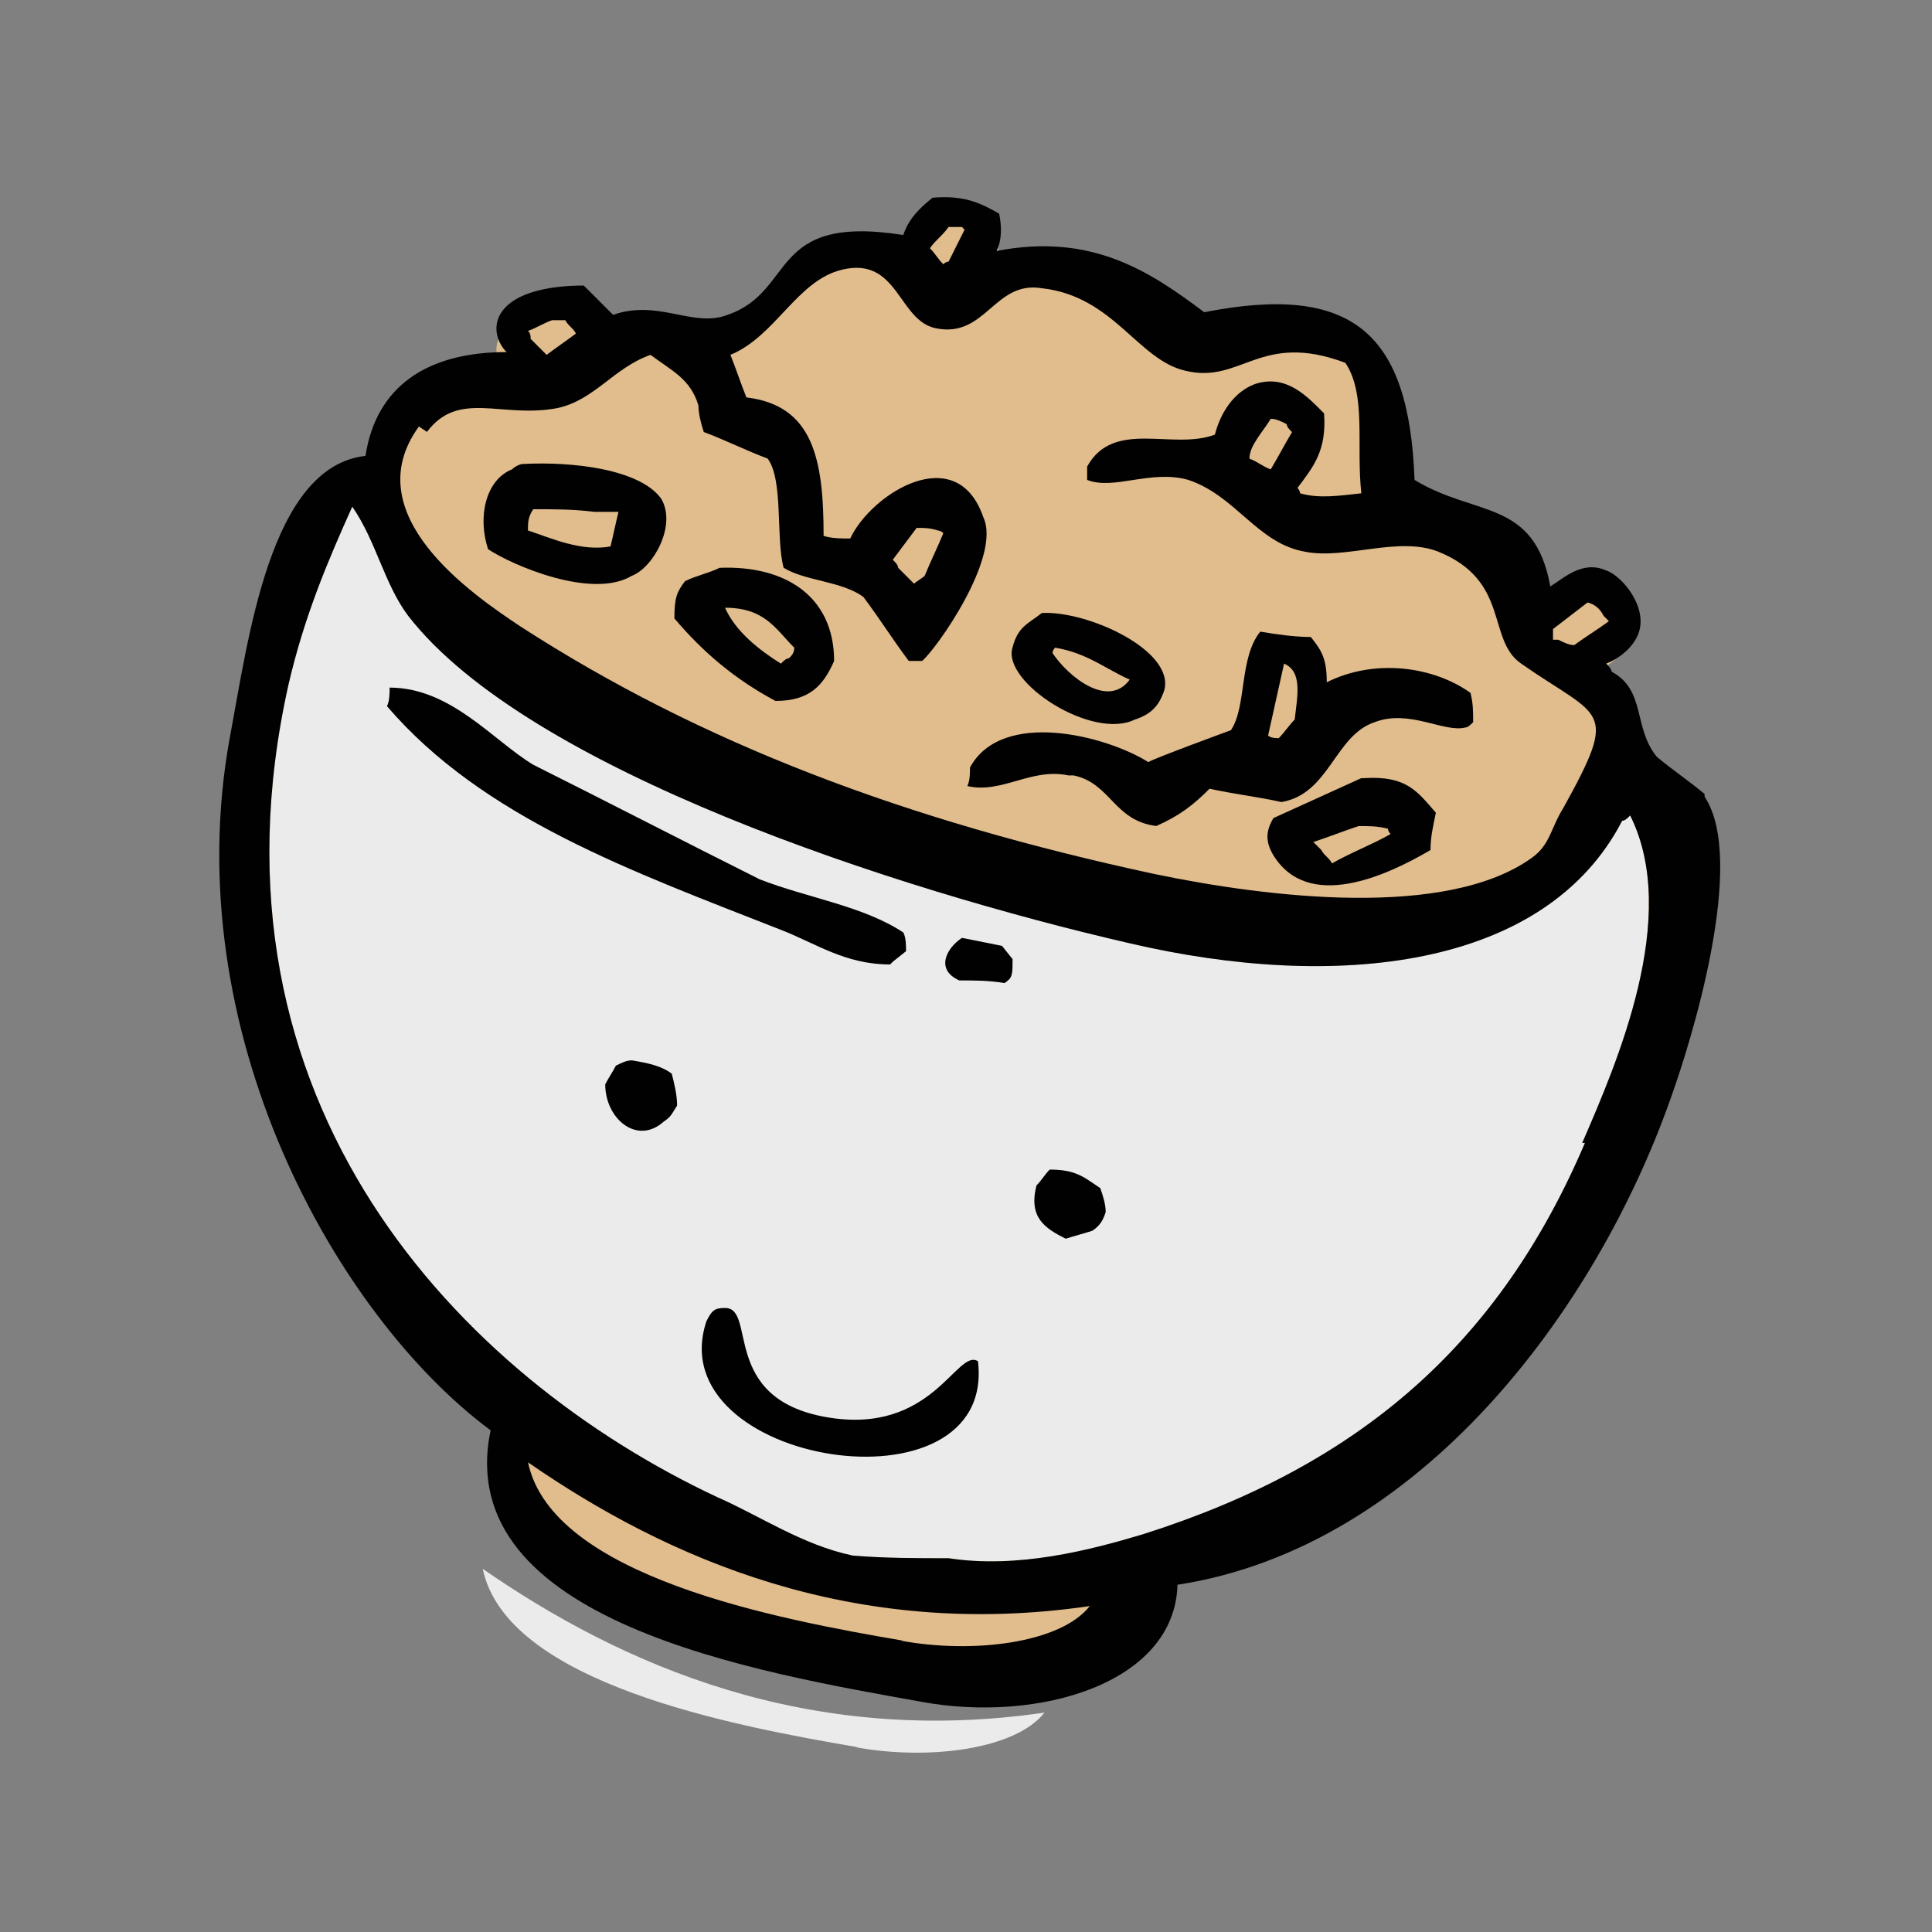 <?xml version="1.0" encoding="UTF-8"?>
<svg id="Layer_1" xmlns="http://www.w3.org/2000/svg" version="1.1" viewBox="0 0 300 300">
  <rect x="0" y="0" width="300" height="300" fill="#808080" stroke="none"/>
  <!-- Generator: Adobe Illustrator 29.4.0, SVG Export Plug-In . SVG Version: 2.1.0 Build 152)  -->
  <defs>
    <style>
      .st0 {
        fill: #e1bc8c;
      }

      .st0, .st1, .st2 {
        fill-rule: evenodd;
      }

      .st1 {
        fill: #ebebec;
      }

      .st2 {
        fill: #010101;
      }
    </style>
  </defs>
  <path class="st0" d="M263.06,124.14c-2.48-2.07-4.96-3.72-7.44-5.79-3.72-4.13-1.24-10.34-7.03-12.82,0,0-.41-.83-.83-1.24,2.07-.83,4.13-2.48,4.96-4.55,1.65-3.72-2.48-8.68-4.96-9.51-3.72-1.65-6.61,1.24-8.68,2.48-2.48-13.23-11.58-10.34-20.67-16.12-.83-21.91-9.51-29.35-32.25-24.8-8.27-6.2-17.36-11.99-31.83-9.09.83-1.65.83-3.72.41-5.79-2.89-1.65-5.37-2.48-10.34-2.48-1.65,1.65-3.72,2.89-4.55,5.79-20.67-2.89-16.54,8.27-26.87,11.99-5.37,2.07-10.75-2.07-17.78,0l-4.55-4.55c-5.37,0-11.58,1.24-13.23,4.96-.83,2.07,0,3.72,1.24,5.37-12.4,0-20.26,5.37-21.5,15.71-14.88,1.65-17.78,27.7-20.67,42.17-8.27,43.82,16.12,86.82,40.1,103.77-6.2,28.53,41.34,36.38,66.15,40.51,17.78,3.31,38.86-2.89,39.27-17.78,37.21-5.79,64.08-40.93,75.65-72.35,3.31-8.68,11.99-35.97,5.37-45.47v-.41Z"/>
  <path class="st1" d="M133.25,271.31c-19.43-3.31-54.57-9.92-58.29-27.7,21.5,14.88,50.44,27.7,87.23,22.32-4.55,5.79-18.19,7.44-29.35,5.37h.41Z"/>
  <path class="st1" d="M246.11,177.47c-13.23,31.01-34.73,50.02-68.63,60.77-8.27,2.48-19.43,5.37-30.18,3.72-4.96,0-9.92,0-14.88-.41-7.85-1.65-14.47-6.2-21.08-9.09-39.69-18.6-81.03-61.18-66.56-126.09,2.48-10.75,6.2-19.43,9.92-27.7,3.72,5.37,4.96,11.99,8.68,16.95,18.6,23.98,76.07,42.58,112.03,50.85,31.83,7.44,64.49,4.13,76.48-19.02.41,0,.83-.41,1.24-.83,7.85,15.71-2.07,38.45-7.44,50.85h.41Z"/>
  <g>
    <path class="st2" d="M264.71,123.31c-2.48-2.07-4.96-3.72-7.44-5.79-3.72-4.55-1.65-10.34-7.03-13.23,0-.41-.41-.83-.83-1.24,2.07-.83,4.13-2.48,4.96-4.55,1.65-4.13-2.48-9.09-4.96-9.92-3.72-1.65-6.61,1.24-8.68,2.48-2.48-13.64-11.58-10.75-21.08-16.54-.83-22.74-9.51-30.59-32.66-26.04-8.27-6.2-17.36-12.4-32.25-9.51.83-1.65.83-3.72.41-5.79-2.89-1.65-5.37-2.89-10.34-2.48-2.07,1.65-3.72,3.31-4.55,5.79-21.08-3.31-16.54,8.68-27.28,12.4-5.37,2.07-10.75-2.48-17.78,0l-4.55-4.55c-5.79,0-11.58,1.24-13.23,4.96-.83,2.07,0,4.13,1.24,5.37-12.4,0-20.26,5.37-21.91,16.12-14.88,1.65-18.19,28.53-21.08,43.82-8.27,45.47,16.54,89.71,40.51,107.49-6.2,29.77,41.75,37.62,66.97,42.17,18.19,3.31,39.27-2.89,39.69-18.19,37.62-5.79,64.91-42.58,76.48-75.24,3.31-9.09,11.99-37.21,5.37-47.13v-.41ZM241.15,97.68c1.65-1.24,3.72-2.89,5.37-4.13q1.65.41,2.48,2.07s.41.41.83.83c-1.65,1.24-3.72,2.48-5.37,3.72-.83,0-1.65-.41-2.48-.83h-.83v-1.65ZM147.3,35.25h2.07l.41.41-2.48,4.96s-.41,0-.83.41c-.83-.83-1.24-1.65-2.07-2.48.83-1.24,2.07-2.07,2.89-3.31ZM85.71,49.72h2.07c.41.83,1.24,1.24,1.65,2.07-1.65,1.24-2.89,2.07-4.55,3.31l-2.48-2.48c0-.41,0-.83-.41-1.24,1.24-.41,2.48-1.24,3.72-1.65ZM66.28,67.09c4.96-6.61,11.58-2.07,20.26-3.72,5.79-1.24,8.68-6.2,14.47-8.27,3.31,2.48,6.2,3.72,7.44,7.85,0,1.24.41,2.89.83,4.13,3.31,1.24,6.61,2.89,9.92,4.13,2.48,3.31,1.24,12.4,2.48,16.95,3.31,2.07,9.09,2.07,12.4,4.55,2.48,3.31,4.55,6.61,7.03,9.92h2.07c2.07-1.65,12.4-16.12,9.51-22.32-4.13-11.99-17.36-3.72-20.67,3.31-1.24,0-2.89,0-4.13-.41,0-11.99-1.65-20.26-11.99-21.5-.83-2.07-1.65-4.55-2.48-6.61,7.03-2.89,10.34-11.58,17.36-13.23,8.68-2.07,8.68,7.85,14.47,9.09,7.85,1.65,9.09-7.44,16.54-6.2,11.16,1.24,14.88,11.16,22.32,12.82,8.68,2.07,11.58-6.2,24.8-1.24,3.31,4.96,1.65,12.82,2.48,20.26-3.72.41-6.61.83-9.51,0,0,0,0-.41-.41-.83,2.48-3.31,4.55-5.79,4.13-11.58-2.48-2.48-5.79-6.2-10.75-4.55-3.31,1.24-5.37,4.55-6.2,7.85-6.61,2.48-15.71-2.48-19.84,4.96v2.07c4.13,1.65,9.92-1.65,15.71,0,7.44,2.48,10.75,9.92,18.19,11.16,6.2,1.24,14.47-2.48,20.67,0,11.16,4.55,7.44,13.64,12.82,17.36,12.4,8.68,15.3,6.61,6.61,22.32-2.07,3.31-2.07,5.79-4.96,7.85-13.23,9.51-40.93,6.2-58.7,2.48-38.45-8.27-70.28-20.26-98.39-38.45-7.44-4.96-25.63-17.36-15.71-31.01l1.24.83ZM138.62,86.93c1.24-1.65,2.48-3.31,3.72-4.96,1.24,0,2.07,0,3.31.41,0,0,.41,0,.83.41-.83,2.07-2.07,4.55-2.89,6.61-.41.41-1.24.83-1.65,1.24-.83-.83-1.65-1.65-2.48-2.48,0-.41-.41-.83-.83-1.24ZM200.63,67.09c-1.24,2.07-2.07,3.72-3.31,5.79-1.24-.41-2.07-1.24-3.31-1.65,0-2.07,2.07-4.13,3.31-6.2.83,0,1.65.41,2.48.83,0,.41.41.83.83,1.24ZM140.28,254.77c-19.43-3.31-54.57-9.92-58.29-27.7,21.5,14.88,50.44,27.7,87.23,22.32-4.55,5.79-18.19,7.44-29.35,5.37h.41ZM246.11,177.47c-13.23,31.01-34.73,50.02-68.63,60.77-8.27,2.48-19.43,5.37-30.18,3.72-4.96,0-9.92,0-14.88-.41-7.85-1.65-14.47-6.2-21.08-9.09-39.69-18.6-81.03-61.18-66.56-126.09,2.48-10.75,6.2-19.43,9.92-27.7,3.72,5.37,4.96,11.99,8.68,16.95,18.6,23.98,76.07,42.58,112.03,50.85,31.83,7.44,64.49,4.13,76.48-19.02.41,0,.83-.41,1.24-.83,7.85,15.71-2.07,38.45-7.44,50.85h.41Z"/>
    <path class="st2" d="M98.11,89.41c3.31-1.24,7.03-7.85,4.55-11.99-3.31-4.55-13.64-5.79-21.5-5.37-.41,0-1.24.41-1.65.83-4.13,1.65-5.37,7.44-3.72,12.4,3.72,2.48,16.12,7.85,22.32,4.13ZM82.81,79.07c3.31,0,6.2,0,9.51.41h3.72c-.41,1.65-.83,3.72-1.24,5.37-4.55.83-9.09-1.24-12.82-2.48,0-1.24,0-2.07.83-3.31Z"/>
    <path class="st2" d="M120.43,108.84c5.37,0,7.44-2.48,9.09-6.2,0-9.92-7.44-14.88-17.78-14.47-1.65.83-3.72,1.24-5.37,2.07-1.24,1.65-1.65,2.48-1.65,5.79,4.55,5.37,9.51,9.51,15.71,12.82ZM123.33,100.57h0c0,.83-.41,1.24-.83,1.65-.41,0-.83.41-1.24.83-3.31-2.07-7.03-4.96-8.68-8.68,6.2,0,7.85,3.31,10.75,6.2Z"/>
    <path class="st2" d="M176.24,111.73c2.48-.83,3.72-2.07,4.55-4.55,1.65-6.2-11.99-12.4-19.02-11.99-2.07,1.65-3.72,2.07-4.55,5.37-1.65,5.37,12.4,14.47,19.02,11.16ZM163.84,100.57c4.96.83,7.85,3.31,11.58,4.96h0c-3.31,4.55-9.51-.41-11.99-4.13,0,0,0-.41.41-.83Z"/>
    <path class="st2" d="M166.73,120.41c5.79,1.24,6.2,7.03,12.82,7.85,3.72-1.65,5.79-3.31,8.27-5.79,3.72.83,7.44,1.24,11.16,2.07,7.44-1.24,8.27-10.34,14.47-12.4,5.37-2.07,10.75,1.65,14.06.83.41,0,.83-.41,1.24-.83,0-1.65,0-2.89-.41-4.55-5.79-4.13-14.88-5.37-22.32-1.65,0-3.72-.83-4.96-2.48-7.03-2.48,0-5.37-.41-7.85-.83-3.31,4.13-2.07,11.58-4.55,15.3,0,0-12.4,4.55-12.82,4.96-6.61-4.13-22.74-8.27-27.7.83,0,.83,0,2.07-.41,2.89,5.37,1.24,9.92-2.89,15.71-1.65h.83ZM199.39,103.05c2.89,1.24,2.07,4.96,1.65,8.68-.83.83-1.65,2.07-2.48,2.89-.41,0-1.24,0-1.65-.41.83-3.72,1.65-7.44,2.48-11.16Z"/>
    <path class="st2" d="M138.62,149.35l2.07-1.65c0-.83,0-2.07-.41-2.89-6.2-4.13-14.88-5.37-22.32-8.27-11.58-5.79-23.56-11.99-35.14-17.78-6.2-3.72-12.82-11.99-22.32-11.99,0,.83,0,2.07-.41,2.89,14.88,17.36,38.03,25.63,61.18,34.73,5.37,2.07,9.92,5.37,16.95,5.37l.41-.41Z"/>
    <path class="st2" d="M211.38,120.83c-4.55,2.07-9.09,4.13-13.64,6.2-1.24,2.07-1.24,3.72,0,5.79,5.37,8.68,17.36,3.31,24.39-.83,0-2.07.41-3.72.83-5.79-2.89-3.31-4.55-5.79-11.16-5.37h-.41ZM206.83,134.06c-.41-.83-1.24-1.24-1.65-2.07l-1.24-1.24c2.48-.83,4.55-1.65,7.03-2.48,1.65,0,2.89,0,4.55.41,0,0,0,.41.41.83-2.89,1.65-6.2,2.89-9.09,4.55Z"/>
    <path class="st2" d="M155.57,146.87c-2.07-.41-4.13-.83-6.2-1.24-2.48,1.65-4.13,4.96-.41,6.61,2.48,0,4.55,0,7.03.41,1.24-.83,1.24-1.24,1.24-3.72,0,0-1.65-2.07-1.65-2.07Z"/>
    <path class="st2" d="M98.11,164.65c-.83,0-1.65.41-2.48.83-.41.83-1.24,2.07-1.65,2.89,0,5.37,4.96,9.51,9.09,5.79,1.24-.83,1.24-1.24,2.07-2.48,0-1.65-.41-3.31-.83-4.96-1.65-1.24-3.72-1.65-6.2-2.07Z"/>
    <path class="st2" d="M163.01,181.6c-.83.83-1.24,1.65-2.07,2.48-1.24,4.96,1.24,6.61,4.55,8.27,1.24-.41,2.89-.83,4.13-1.24,1.24-.83,1.65-1.65,2.07-2.89,0-1.24-.41-2.48-.83-3.72-2.48-1.65-3.72-2.89-7.85-2.89Z"/>
    <path class="st2" d="M112.58,203.1c-1.65,0-2.07.41-2.89,2.07-7.44,22.32,45.06,30.59,42.17,6.2-3.31-2.07-7.03,11.58-23.56,8.68s-10.75-16.95-15.71-16.95Z"/>
  </g>
</svg>